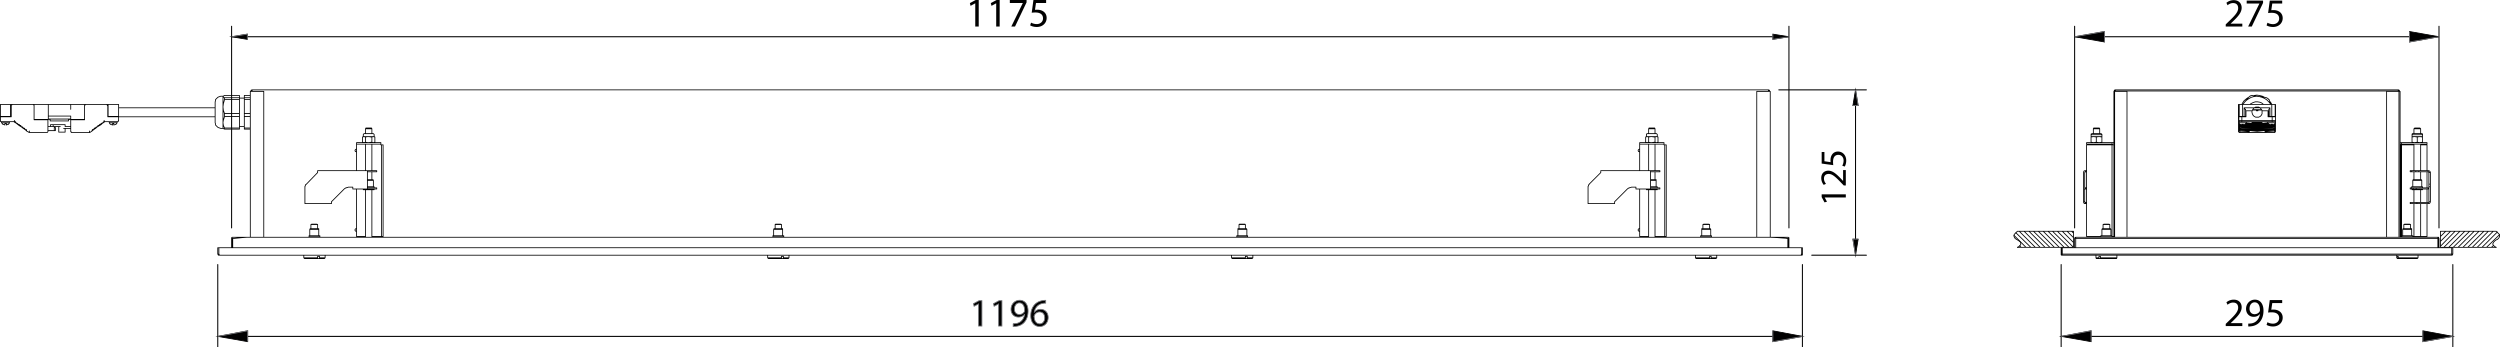 <svg xmlns="http://www.w3.org/2000/svg" xml:space="preserve" viewBox="0 0 728.876 101.284"><path fill="#010101" d="M285.309 88.603h-.022l-1.287.694-.194-.763 1.616-.865h.854v7.397h-.967z"/><path fill="none" stroke="#77787C" stroke-width=".24" stroke-miterlimit="10" d="M285.309 88.603h-.022l-1.287.694-.194-.763 1.616-.865h.854v7.397h-.967z"/><path fill="#010101" d="M291.146 88.603h-.022l-1.287.694-.193-.763 1.615-.865h.853v7.397h-.966z"/><path fill="none" stroke="#77787C" stroke-width=".24" stroke-miterlimit="10" d="M291.146 88.603h-.022l-1.287.694-.193-.763 1.615-.865h.853v7.397h-.966z"/><path fill="#010101" d="M295.752 90.117c0 .92.559 1.57 1.423 1.57.672 0 1.195-.329 1.457-.773a.725.725 0 0 0 .091-.375c0-1.264-.468-2.23-1.525-2.23-.842-.001-1.446.749-1.446 1.808m-.363 4.244c.218.023.466 0 .808-.033.581-.079 1.128-.308 1.548-.718.489-.443.842-1.091.979-1.959h-.036c-.408.502-1 .789-1.751.789-1.319 0-2.173-1.003-2.173-2.268 0-1.399 1.011-2.628 2.525-2.628s2.447 1.218 2.447 3.13c0 1.616-.547 2.753-1.275 3.458-.569.56-1.354.9-2.15.991a4.632 4.632 0 0 1-.923.058v-.82z"/><path fill="none" stroke="#77787C" stroke-width=".24" stroke-miterlimit="10" d="M295.752 90.117c0 .92.559 1.57 1.423 1.57.672 0 1.195-.329 1.457-.773a.725.725 0 0 0 .091-.375c0-1.264-.468-2.23-1.525-2.23-.842-.001-1.446.749-1.446 1.808zm-.363 4.244c.218.023.466 0 .808-.033.581-.079 1.128-.308 1.548-.718.489-.443.842-1.091.979-1.959h-.036c-.408.502-1 .789-1.751.789-1.319 0-2.173-1.003-2.173-2.268 0-1.399 1.011-2.628 2.525-2.628s2.447 1.218 2.447 3.13c0 1.616-.547 2.753-1.275 3.458-.569.56-1.354.9-2.15.991a4.632 4.632 0 0 1-.923.058v-.82z"/><path fill="#010101" d="M304.583 92.642c0-1.058-.603-1.694-1.525-1.694-.604 0-1.173.362-1.445.91a.925.925 0 0 0-.103.433c.011 1.219.581 2.126 1.638 2.126.854 0 1.435-.716 1.435-1.775m.284-4.267a3.602 3.602 0 0 0-.752.059c-1.58.25-2.401 1.388-2.571 2.616h.023c.354-.477.979-.864 1.799-.864 1.308 0 2.229.955 2.229 2.391 0 1.364-.921 2.615-2.468 2.615-1.572 0-2.608-1.228-2.608-3.15 0-1.457.513-2.605 1.253-3.334.615-.604 1.435-.979 2.368-1.095a4.96 4.96 0 0 1 .728-.055v.817z"/><path fill="none" stroke="#77787C" stroke-width=".24" stroke-miterlimit="10" d="M304.583 92.642c0-1.058-.603-1.694-1.525-1.694-.604 0-1.173.362-1.445.91a.925.925 0 0 0-.103.433c.011 1.219.581 2.126 1.638 2.126.854 0 1.435-.716 1.435-1.775zm.284-4.267a3.602 3.602 0 0 0-.752.059c-1.58.25-2.401 1.388-2.571 2.616h.023c.354-.477.979-.864 1.799-.864 1.308 0 2.229.955 2.229 2.391 0 1.364-.921 2.615-2.468 2.615-1.572 0-2.608-1.228-2.608-3.15 0-1.457.513-2.605 1.253-3.334.615-.604 1.435-.979 2.368-1.095a4.96 4.96 0 0 1 .728-.055v.817z"/><path fill="#010101" d="M531.996 57.568v.02l.661 1.225-.727.184-.822-1.538v-.812h7.04v.921zM538.148 54.082h-.587l-.723-.747c-1.713-1.798-2.623-2.621-3.685-2.621-.714 0-1.374.335-1.374 1.385 0 .64.324 1.17.595 1.496l-.671.303a3.116 3.116 0 0 1-.716-1.982c0-1.517 1.04-2.156 2.048-2.156 1.3 0 2.351.942 3.78 2.428l.519.552h.023v-3.152h.79v4.494zM531.911 44.324v2.688l1.807.268a4.242 4.242 0 0 1-.032-.573c0-.551.108-1.082.378-1.517.305-.553.923-1.008 1.8-1.008 1.374 0 2.403 1.095 2.403 2.623 0 .768-.216 1.406-.432 1.754l-.727-.238c.174-.293.39-.868.39-1.517 0-.888-.585-1.669-1.527-1.657-.91 0-1.548.618-1.548 2.014 0 .411.03.725.065.986l-3.38-.455v-3.369h.803zM284.337.977h-.024l-1.346.726-.202-.799 1.691-.903h.892v7.737h-1.011zM290.441.977h-.024l-1.346.726-.202-.799 1.691-.903h.893v7.737h-1.012zM299.296 0v.69l-3.368 7.046h-1.084l3.357-6.843V.87h-3.785V0zM304.996.88h-2.952l-.297 1.988c.179-.023.345-.035.632-.035.606 0 1.189.118 1.667.417.606.332 1.105 1.011 1.105 1.976 0 1.511-1.203 2.642-2.88 2.642-.845 0-1.548-.237-1.928-.475l.262-.799c.321.192.952.429 1.667.429.976 0 1.833-.641 1.82-1.68 0-.999-.678-1.702-2.213-1.702a8.24 8.24 0 0 0-1.082.072L301.294 0h3.702v.88zM648.914 95.06v-.631l.805-.779c1.932-1.837 2.816-2.816 2.816-3.958 0-.769-.362-1.479-1.49-1.479-.687 0-1.259.348-1.607.64l-.326-.722a3.353 3.353 0 0 1 2.132-.768c1.629 0 2.315 1.116 2.315 2.2 0 1.398-1.013 2.525-2.605 4.063l-.595.561v.023h3.387v.85h-4.832zM655.851 89.995c0 .942.569 1.607 1.455 1.607.685 0 1.222-.339 1.489-.792a.712.712 0 0 0 .093-.384c0-1.292-.477-2.282-1.559-2.282-.862 0-1.478.769-1.478 1.851m-.373 4.342c.221.023.477 0 .826-.035.593-.081 1.154-.313 1.582-.733.502-.455.862-1.116 1.002-2.003h-.034c-.421.513-1.025.805-1.794.805-1.349 0-2.222-1.025-2.222-2.317 0-1.432 1.036-2.689 2.584-2.689s2.501 1.245 2.501 3.2c0 1.654-.559 2.819-1.302 3.541-.583.571-1.386.919-2.201 1.012-.374.06-.698.07-.942.06v-.841zM665.373 88.353h-2.889l-.29 1.946c.174-.025.337-.036.618-.036.593 0 1.163.117 1.629.406.593.327 1.082.991 1.082 1.934 0 1.479-1.175 2.584-2.818 2.584-.824 0-1.511-.232-1.885-.464l.256-.781c.315.187.932.419 1.629.419.955 0 1.795-.629 1.782-1.641 0-.979-.664-1.665-2.166-1.665-.44 0-.779.034-1.057.068l.487-3.632h3.621v.862zM648.914 7.74v-.629l.805-.779c1.932-1.84 2.816-2.816 2.816-3.958 0-.769-.362-1.479-1.49-1.479-.687 0-1.259.348-1.607.64l-.326-.721a3.354 3.354 0 0 1 2.132-.769c1.629 0 2.315 1.118 2.315 2.2 0 1.397-1.013 2.526-2.605 4.063l-.595.56v.022h3.387v.85h-4.832zM659.796.174V.85l-3.295 6.892h-1.058l3.282-6.695v-.023h-3.702v-.85zM665.373 1.035h-2.889l-.29 1.944a4.36 4.36 0 0 1 .618-.034c.593 0 1.163.116 1.629.406.593.326 1.082.991 1.082 1.934 0 1.479-1.175 2.584-2.818 2.584-.824 0-1.511-.232-1.885-.464l.256-.783c.315.188.932.421 1.629.421.955 0 1.795-.629 1.782-1.64 0-.979-.664-1.666-2.166-1.666-.44 0-.779.034-1.057.069l.487-3.632h3.621v.861z"/><path fill="none" stroke="#010101" stroke-width=".24" stroke-miterlimit="10" d="m540.979 74.408-.763-4.69h1.527l-.764 4.69zm0-48.208.765 4.582h-1.527l.762-4.582zm170.107-15.488-8.615 1.528V9.185l8.615 1.527zm-106.23 0 8.726-1.527v3.055l-8.726-1.528zM715.121 98.08l-8.722 1.527v-3.164l8.722 1.637zm-114.191 0 8.725-1.637v3.164l-8.725-1.527zm-537.443 0 8.726-1.637v3.164l-8.726-1.527zm462.007 0-8.616 1.527v-3.164l8.616 1.637zM67.522 10.712l4.581-.763v1.528l-4.581-.765zm454.044 0-4.688.765V9.949l4.688.763zm206.208 61.405-.437-.219-.218-.216-.217-.22-.111-.217v-.22l.111-.218.108-.217.218-.218.219-.22.326-.217.328-.109.218-.219.219-.218.107-.219.11-.22v-.435l-.11-.218-.216-.22-.328-.326-.328-.326M588.17 72.117l.435-.219.218-.216.219-.22.109-.217v-.438l-.109-.217-.219-.218-.326-.22-.326-.217-.22-.109-.326-.219-.217-.218-.111-.219-.108-.22v-.435l.108-.218.218-.22.328-.326.328-.326"/><path fill="none" stroke="#010101" stroke-width=".24" stroke-linecap="round" stroke-linejoin="round" stroke-miterlimit="10" d="M727.776 72.117h-16.252m0-4.69h16.252m-16.252 4.69v-4.689M604.53 72.117v-4.689m0-.001h-16.361m-.001 4.69h16.361m107.103-4.69-.108.219m1.525-.219-1.525 1.525m2.944-1.525-2.944 2.944m4.255-2.944-4.255 4.361m5.672-4.361-4.691 4.689m6.106-4.689-4.688 4.689m6.108-4.689-4.798 4.689m6.107-4.689-4.689 4.689m6.106-4.689-4.689 4.689m6.107-4.689-4.688 4.689m5.996-4.689-4.688 4.689m6.108-4.689-4.69 4.689m5.889-4.47-4.473 4.471m5.127-3.71-3.818 3.71m2.073-.545-.652.545M589.261 72.119l-.437-.438m1.854.438-3.49-3.49m4.907 3.49-4.361-4.255m5.67 4.255-4.688-4.691m6.107 4.691-4.689-4.691m6.107 4.691-4.69-4.691m6.107 4.691-4.799-4.691m6.107 4.691-4.69-4.691m6.111 4.691-4.692-4.691m6.109 4.691-4.69-4.691m6.107 4.691-4.801-4.691m6.11 4.691-4.69-4.691m4.69 3.27-3.271-3.271m3.271 1.854-1.854-1.854m1.854.545-.546-.545"/><path fill="none" stroke="#010101" stroke-width=".3" stroke-linecap="round" stroke-linejoin="round" stroke-miterlimit="10" d="M528.219 74.408h15.924m-25.521-48.206h25.521m-3.162 48.206V26.202m170.107 40.245V7.658M604.856 66.447V7.658m106.232 3.054H604.856m110.267 66.421v24m-114.193-24v24m114.193-3.053H600.93M63.488 77.133v24m462.006-24v24M63.488 98.08h462.006M67.522 66.447V7.658m454.044 58.789V7.658M67.522 10.712h454.043"/><path fill="#010101" d="m63.487 98.08 8.726-1.637v3.162m453.281-1.525-8.616 1.525v-3.162M67.523 10.712l4.58-.763v1.528m449.463-.765-4.688.765V9.949"/><path fill="none" stroke="#77787C" stroke-width=".24" stroke-miterlimit="10" d="m63.487 98.08 8.726-1.637v3.162m453.281-1.525-8.616 1.525v-3.162M67.523 10.712l4.58-.763v1.528m449.463-.765-4.688.765V9.949"/><path fill="#010101" d="m715.123 98.08-8.726 1.527v-3.164M600.93 98.08l8.727-1.637v3.164"/><path fill="none" stroke="#77787C" stroke-width=".24" stroke-miterlimit="10" d="m715.123 98.08-8.726 1.527v-3.164M600.93 98.08l8.727-1.637v3.164"/><path fill="#010101" d="m711.086 10.712-8.615 1.528V9.186m-97.613 1.526 8.724-1.526v3.054"/><path fill="none" stroke="#77787C" stroke-width=".24" stroke-miterlimit="10" d="m711.086 10.712-8.615 1.528V9.186m-97.613 1.526 8.724-1.526v3.054"/><path fill="#010101" d="m540.216 69.717.765 4.69.763-4.69h-1.528zm0-38.936h1.527l-.763-4.582-.764 4.582z"/><path fill="none" stroke="#77787C" stroke-width=".24" stroke-miterlimit="10" d="m540.981 74.408-.763-4.69h1.527m-.764-43.518.765 4.58h-1.527"/><path fill="none" stroke="#010101" stroke-width=".24" stroke-linecap="round" stroke-linejoin="round" stroke-miterlimit="10" d="M652.626 35.469v.33m2.293 0v-.33m-2.293 0v.33m10.8 0v-.33m-2.293 0v.33m-8.507 0h.111v.107l.108.11m1.964.001h0v-.11h.11V35.8m6.214-.001h.111v.107l.108.11m1.964.001h0v-.11h.11V35.8m-6.872-3.383.108-.219.22-.437.326-.327.437-.219h.873l.437.219.328.437.217.326v.219m3.38 1.636v-.107m-1.09 0v.107m-7.416 0v-.107m-1.091 0v.107m50.279 4.909h-.218v.109h-.107v.217m3.051.001v-.218h-.106v-.109h-.219m-2.727.327v.546m3.052-.001v-.546m-96.633.001v.546m3.162-.001v-.546m-2.832-.326h0-.112l-.107.109h-.11v.217m3.161.001v-.108l-.106-.109-.111-.109h-.108m-.219 30.21h0l-.108-.109v-.11m-1.854 0h0l-.111.11v.109m1.965-26.939v-.218m0-3.054v-1.419m-1.854 0v1.419m0 3.054v.218m1.854-4.691-.11-.219m-1.638 0-.106.219m95.432 31.63h0v-.219m-1.961 0h0v.219m1.961-31.63-.218-.219m-1.527 0-.216.219m1.961 31.411v-9.598m0-.326v-3.708m0-2.946v-2.29m0-.326v-7.744m0-3.054v-1.419m-1.961 0v1.419m0 3.054v7.744m0 .326v2.29m0 2.946v3.708m0 .326v9.598m-92.708 5.455v.763m6.107-.001v-.763m-.109.983.109-.22m-6.107 0 .108.22m3.928-8.726v-1.199m-1.963-.001v1.199m1.963-1.199-.22-.109m-1.527 0-.216.109m85.616 8.944v.763m6.216-.001v-.763m-.219.983.219-.22m-2.182-8.506v-1.199m-1.961-.001v1.199m1.961-1.199-.218-.109m-1.527 0-.216.109m-2.073 9.706.218.22m-86.49-6.653v.326m3.271 0v-.326m-3.052.326v.109m2.836 0v-.109m-.11-2.18-.109-.22m-2.398.001-.112.22m0-.001v1.854m2.619 0v-1.854m87.689-12.434v.326m3.163 0v-.326m-3.052.653v.219m3.052 0v-.219m-2.836-2.509v1.855m2.619.001v-1.855m0-.001-.109-.218m-2.4 0-.11.218m-3.16 16.144v.326m3.16 0v-.326m-2.946.326v.109m2.73 0v-.109m-.111-2.18v-.22m-2.507.001-.111.22m-.001-.001v1.854m2.619 0v-1.854m-45.48-36.428h.654m-4.362 0 .437-.656.546-.545.652-.437.765-.435.763-.218.764-.108.873.108.763.218.764.326.654.437.545.545.546.654v.111m-7.635-.656-.437.656m1.855-2.291.106-.108h.112l.107-.111h.11l.108-.109h.217m2.184.328-.765-.108-.763-.111-.654-.109m-.762.328-.654.763-.656.763-.107.109m6.432-1.309.109.111h.11l.106.107.111.108h.108v.111l.108.108h.11m.549 1.42-.11-.22-.328-.763-.107-.437m-.766-.545-.545-.108-1.309-.218h-.218m-5.126 2.291.22-.437.435-.656.656-.546.435-.326m1.853-.654.763-.108.765.108.872.22.654.326m1.528 1.2.328.437.218.437m-9.382 8.178h0-.107v-.109h-.108v-.109h-.111v-.217m-.002 0v-3.273m.112 0h0-.111m-.001 0v-.109m9.818.326v.326m0-.326h.982m-.326.326h.215v-.107h.11v-.219m-.981.326h.437m-9.815 0h-.219v-.107h-.108v-.219m-.001 0h.87m.001.326h0v-.326m-.326.326h.326m0-.326h8.835m-8.835.326h8.835m0-1.417v1.091m-8.835 0v-1.091m1.2-1.743v1.744m1.745-1.309v-.435m2.945.435v.437l-.217.435-.328.33-.437.217h-.873l-.437-.217-.326-.33-.22-.435-.108-.437m2.946-.435v.435m1.746 1.308v-1.744m1.199 1.744h-1.199m0-1.743h-1.746m-4.69 1.743h-1.2m2.945-1.743h-1.745m-2.071 2.834v-1.091m.871 0h-.87m10.687 0v1.091m0-1.091h0-.982m-.109-.107v-3.49m0 3.49h-.546m.001-2.51v2.51m-7.527-2.51h7.526m-7.526 2.51v-2.51m-.434 2.51h.435m-.435 0v-3.49m8.506 0h-8.507m.872 3.49v-1.964m0 1.964h0-.435m-.002-2.51h0l.11.111.107.216.11.11h.108v.109m8.618 1.964v-3.49m-.981 3.49h.98m.001-3.49h0-.98m-.546.98h0v.111l-.218.216-.11.11v.109m-4.69 0h2.618m2.071 1.964h.327m-.327-1.964v1.964m-8.615 0v-3.49m0 3.49h.982m.001-3.49h-.982m-.221 5.344h2.293m-2.293-.33h.656m9.053.33h1.09m-2.292 0h1.202m.545-.33h.546m-9.382.765v.217m-.435-.217h.435m-.435.218v-.217m-.763-.218.22.218.326.108.217.109m1.2-.435h0-.109m-.656.435.219-.109.328-.108.108-.218m8.617 0h0-.109m-.653.435.216-.109.33-.108.106-.218m-.652.217v.217m-.436-.217h.436m-.436.218v-.217m-.765-.218.219.218.327.108.219.109m-3.819-4.363h1.091m-1.527 0h.437m-1.637 0h1.2m.436 0v.219m0 .001h-.437m.001 0v-.219m5.563-1.2v3.163m-10.688-.001V30.89m0 0v-.434m.108-.001h-.108m10.688 0h0v.434m0-.434h-.11m-10.25 8.179v-.435m-.328 0v.326h.108l.107.109h.112m-.219-3.054v-.111h-.108m0 .437v.11m.328.327h0l-.112-.108h-.215m-.001-.001v.108m0 .11v-.109m0 .109h.108v.11h.107l.112.109m.001 0h0-.219l-.108-.109m-.001.109v-.109m0 .218h0v-.109m0 .109.108.108.107.109h.112m.001 0h0-.327m-.001 0v.11m0 0 .108.109v.107h.107l.112.111m.001 0h0-.112l-.107-.111h-.108m-.001 0v.111m0 .108v-.108m0 .108h.108v.111l.107.108h.112m.001.001h0-.327m-.001.107h0v-.107m0 .107.108.111v.108h.219v.111m-.327 0V35.8m0-.331v-.326m5.344.982-3.162-.326m6.213 0-3.052.326m1.418-.219v-.326m0 0-1.417.108m0 0-1.527-.108m-.001 0v.326m0 0 1.527.11m.001.001 1.417-.11m3.601 1.855h.106v-.108l.109-.111m.111-.109h0v.108h-.11m.11-.108v-.111m-.11 0h.11m-.11 0h0-.109v.111h-.107m0 0h0l.106-.111.109-.107v-.109m.111 0h0-.11m.11 0v-.11m-.11 0h.11m-.11 0h0-.216m0 0h.106v-.109h.109v-.108m.111-.109v.109h-.11m0-.218h.11v.109m-.11-.109v.109h-.216m0 0h0l.106-.109.109-.11m.111-.109h0l-.11.109m.11-.109v-.108m-.11-.001h.11m-.11 0h0-.109l-.106.108m-.001.001v-.108h.106l.109-.109v-.109m.111 0h0-.11m.11 0v-.11m-.11-.438h.11m-.11 0h0v.111m-.216 3.054h.106v-.109h.109l.11-.109v-.217m-.325 0v.435m0-.435v-.111h.106l.109-.108v-.111m.111-.107v.107h-.11m0-.107h.11m-.11 0h0-.216m.326-2.619v.326m0 .33v2.399m-6.872-2.618 1.527.219m.001 0 1.417-.219m-1.417.545h0v.109m0-.435-1.527-.111m2.944 0-1.417.111m0 .653v-.217m0 .217 3.38-.326m-6.762-.001 3.382.326m0-.652v.217m0 .436-3.382-.326m6.761-.001-3.38.326m.001.111v.218m-4.473-.437h.436m.11.109 3.927.328m0 0 3.926-.328m.11-.109h.437m-4.473.437-3.927-.328m-.111-.109h-.436m8.946 0h-.437m-.11.109-3.926.328m.001.217v-.109m0 .109-5.344-.545m10.578 0-5.234.545m0 0v.219m0 0 5.019-.545m-10.035 0 5.016.545m0 0-5.016-.545m10.034 0-5.019.545m.001 0 5.345-.545m-10.689 0 5.344.545m0 .107h0v-.107m0 .107-5.344-.543m10.578 0-5.234.543m0 0v.219m-5.016-.545 5.016.545m0 0 5.019-.545m-5.019.545-5.016-.545m10.034 0-5.019.545m.001.111 5.345-.546m-10.689 0 5.344.546m0 0-5.344-.546m10.578 0-5.234.546m0 0v.215m0 .001 5.019-.435m-10.035 0 5.016.435m0 0-5.016-.435m10.034 0-5.019.435m.001.11 5.345-.545m-10.689 0 5.344.545m0 .109h0v-.108m0 .108-5.344-.545m10.578-.001-5.234.545m0 .001v.22m-5.016-.546 5.016.546m0 0 5.019-.546m-.001 0-2.729.326m0 0v.328m0 0 2.729-.217m0 .435h-10.034m0-.435 2.726.217m0 0v-.328m0 0-2.726-.326m-.328 0 3.054.326m4.579 0 3.056-.326m-7.635.437-3.054-.33m10.578 0-2.945.33m-7.633-3.382h-.111m-.001-4.362v4.362m.112-4.362h-.111m52.898 9.378h0l-.765.108m0 .001-.763-.108m1.528-.001h-1.528m.763 1.637-.763.109m.001 0h-.109l-.652-.109m-.001 0v-1.528m.762-.109h-.109l-.652.108m1.523 1.529v-1.528m.765 1.637h0l-.765-.109m1.528 0-.763.109m.763-1.637-.763-.108m.763 1.636v-1.528m-2.726-.981h2.401m.325.872h0-.761m-2.291 0h.76m-.76 1.746h0v-.109m0-1.637h0v.108m3.052-.108h0v.108m0 1.638h0v-.109m-95.106 0-.765.109m0 0h0l-.763-.109m.001 0v-1.528m.762-.109h0l-.763.108m1.528.001-.765-.108m.765 1.636v-1.528m1.635 1.528-.763.109m0 0h-.108l-.764-.109m.872-1.637h-.108l-.764.108m1.635.001-.763-.108m.763 1.636v-1.528m-.763-.109H610.416m2.401 0h-.761m-1.639 0h-.761m.329-.872h2.505m-2.835 2.509h0v.109m0-1.637h0v-.108m3.162 1.636h0v.109m0-1.637h0v-.108m-1.635-2.292h-.871m1.854 0h0H611.182m0-.219h.872m-1.637 0h.764m94.562.219H703.783m.215-.219H705.525M612.384 75.17h4.796m-4.796-.436v.437m0-.437h-.437m-.001.436v-.437m-.872.437h.872m5.126.22h-4.581m0 0-.106-.22m-.331.22h.437m-.545-.22.108.22m0 0h-.872m3.708-9.926h-1.743m1.963 0h-.22m-.218-.109h.218m-1.527 0H614.672m84.527 9.815h5.78m-5.78-.436v.437m0-.437h-.325m-.001.436v-.437m-.11.437h.109m5.888.22h0H699.309m0 0-.11-.22m3.054-9.706h-1.417m1.961 0h0-.544m-.108-.109h.435m-1.528 0h1.092m-3.055 10.035h-.108m-.108-.22.217.22m-.001 0h.22m8.833-21.706h.437m0 .765h-.437m0 0v-.763m.437-.002v.762m-.437 4.365h.437m-.655.544h.327l.108-.107.109-.108v-.11l.108-.108v-.109m-.652.216v.326m0-.326h.108l.109-.108v-.109m.001-.001v-4.362m.437 4.362v-4.362m-.655 4.906h-3.271m0-.326v.326m3.271-.326h-3.271m-1.962.326v-.326m0 0H704.652m.001.326H702.692m5.45-9.05h.437m-.437 3.379v-3.379m.437 3.379v-3.379m0 0v-.109l-.108-.11v-.109l-.109-.109h-.108l-.11-.108h-.217m.215.545h0v-.109h-.109v-.11h-.108m-.001-.001v-.326m-2.725 0v.326m0-.326h2.726m-2.726.326h2.726m-3.599 0v-.326m0 0h.87m.003.326h-.87m-1.204-.326v.326m0-.326h1.2m.001.326h-1.2m-.435 0v-.326m0 0h.433m.001.326h-.433m5.232 5.017h.217m-.217-.327v.327m0-.327h.108l.109-.108v-.108m-3.707.216v.327m0 0h-.87m-.002 0v-.327m0 0h.87m3.492.327h-3.49m3.49-.327h-3.49m-1.309 0v.327m.437 0h-.437m0-.327h.437m-.871.327v-.327m.434.327h-.433m-.001-.327h.433m-95.104-5.016v.326m0 0h.326m0-.326h-.326m0 5.016v.327m.326-.327h-.326m.326.327h-.326m-.546-4.797v4.253m.546-4.473h0l-.108.11-.111.109m-.001 4.254v-4.253m0 4.253v.108h.111v.108h.108m-.545-.216v.216l.109.111v.108l.108.107h.327m.002-5.341h-.22l-.108.108h-.108v.109l-.109.109v.219m.325 4.798h-.326m0 0v-.542m.326 4.251h-.326m0-3.709v3.709m.326-3.709v3.709m.22.218v.326m.326-.326h-.326m.326.326h-.326m-.546-.544v.217l.109.11v.108l.108.107h.327m-.218-.542v.109h.111v.108h.108m4.472 10.035H615.763m-3.272-.326H615.763m-2.946-1.854H615.438m-2.509-.219H615.326m87.799-12.215H706.287m-3.051.872H706.29m-2.838-2.728H706.072m-2.51-.218H705.96m-5.668 16.688h3.162m-3.162-.326h3.162m-2.948-1.854H703.126m-2.508-.219H703.128m-3.382 2.289h.218m-.001 0v-26.72m.217-.654h-.216l-.11.108-.107.109m.433.219v-.437m0 .437h0-.108v.111h-.108v.107m7.634-.218v-.437m0 .001h-7.418m7.418.436h-7.418m0 .218h0-.216m.216 26.72v-26.72m-.217 26.72h.216m7.419-26.72v7.526m0 .326v4.689m0 .328v3.927m0 .326v9.598m0 0h-1.855m-1.961 0h-.33m-3.16 0h-.111m-.001-26.72h3.602m1.961 0h1.855m-99.252 26.72h4.145m-4.145-26.72v26.72m7.416-26.72h-7.416m7.416 0v26.72m.545 0h-.544m-.001-26.72h.544m-.544-.218v-.437m.545.218-.106-.109-.109-.108h-.329m.218.654v-.107l-.108-.111h-.11m-7.417 0v-.437m7.416.001h-7.416m7.416.436h-7.416m11.779 27.157V26.636m-3.598 42.536V26.636m0 0h3.599m-3.819 42.536V26.636m0 0h.219m83.22 42.536V26.636m-.329 42.536V26.636m0 0h.327m-3.925 42.536V26.636m0 0h3.599m-98.16 45.59v1.855m113.536.001v-1.855m0 1.855H601.258m113.536-1.856H601.258m0 2.182h0v-.326m113.536 0v.217l-.106.108m0 .001h-113.43m-.11-.326v.326m-.216-.326v.217l.107.108h.108m.001-.325h-.216m0-1.856h.216m0 1.856v-1.855m-.216 1.855v-1.855m113.862-.001v1.855m.329-1.855h-.328m.328 0v1.855m-.329.001h.328m-.328 0v.326m0 0h.11l.109-.108v-.11l.108-.108m-113.863 0h-.11m.11.326h-.11m113.54 0h.106M605.184 69.5v2.727m0-2.727H710.76m0 2.726V69.5m0-.328h0v.328m-105.576-.328H710.76m-105.576.328v-.326m-.328 3.052V69.5m.328 0h-.328m.328 2.726V69.5m0-.328h0l-.218.11-.11.108v.11m106.23 0h0l-.108-.217v-.11h-.218m.11.327h.217m-.217 0h-.109m.109 0v2.727m.216-2.727v2.727m-94.779-3.055h-11.123m105.576 0h-11.015m-82.999-42.755v-.215m0 .326v-.326m0 .326v-.111m0 .111v.108m0-.108h82.453m0 0v.108m0-.434h0v.326m-82.453-.326h82.453m0 .215v-.215m0 .215h0v.111m-82.453-.326h-.11l-.108.108h-.108v.218m.326-.111h0v.111m-.328 0h.327m82.782 0h-.218m0 0v-.111h-.11m.328.111v-.218h-.109l-.108-.108h-.11m-82.454.326v.108m-.328-.108v.108m83.109-.108v.108m-.218-.108v.108m-43.299 3.819.218-.22.654-.326.654-.219h.654l.654.109.545.219.546.437m-7.309 7.744h.111m10.579-7.309h.11m-10.688 0h.108m0 4.579h-.108m10.688 0h-.11m-5.234.656 3.163-.326m-6.326 0 3.162.326m.001.109-3.162-.328m6.325 0-3.163.328m0 .328 3.38-.437m1.854-.108h.11m-8.726.108 3.382.437m0 0-3.49-.328m-1.746-.217h-.108m8.834.217-3.49.328m-5.236-.328h-.108m10.688 0h-.11m-5.234.654 4.473-.437m.215.001.656-.109m-10.688 0 .654.109m.217 0 4.473.437m-5.236-.218h-.108m10.688 0h-.11m-10.47.326h-.108m10.688 0h-.11m-10.47.326h-.108m10.688 0h-.11m-10.47.439h-.108m10.688 0h-.11m39.92 1.526h3.052m-96.633 0H612.817m91.943 29.665h.982m-1.96 0h.978m-4.797-26.72h-.218m-3.926 26.939h-75.693M62.724 31.435H34.585m0 2.617h28.139m1.634-5.996-.326.108-.326.107-.219.111-.218.219-.218.215-.217.219v.327l-.11.328m0 6.109.11.326v.326l.217.219.218.217.218.219.219.109.326.107.326.111m.656-9.377h-.655m-.001 9.378h.655m4.8-.546h1.418m-.001-8.287h-1.418m-35.665 7.198v-.33m-2.29 0v.33m0 0h0l.109.107v.11l.109.109.11.109m1.636 0h0l.109-.109.109-.109v-.11l.108-.107m-.543-1.747v-.107m-1.201 0v.107m-18.324.656h6.545m2.071.109v.109m-19.958.873v-.33m-2.291 0v.33m0 0h.11v.107l.109.11v.109h.108v.109h.11m1.527 0h.11v-.109l.108-.109v-.11h.109v-.107m-.547-1.747v-.107m-1.088 0v.107m10.797.874v-.109m468.44 4.144h0-.109l-.108.109h-.108v.217m3.161.001v-.108l-.108-.109-.109-.109h-.11m-2.835.326v.546m3.162-.001v-.546m.218.655-.218-.108m-3.38 1.636.218.109m0-1.746-.218.108m3.38 1.638.218-.109m-377.478-2.182v.546m3.162-.001v-.546m-2.835-.326h0-.11l-.109.109-.108.109v.108m3.162.001v-.108l-.109-.109-.11-.109h-.107m-3.055 2.508.219.109m3.162 0 .219-.109m0-1.528-.219-.108m-3.162-.001-.219.108m2.835 29.231h0v-.109h-.109v-.11m-1.854 0h0v.11h-.11v.109m1.964-.219V55.321m0-2.946v-2.29m0-.326v-7.744m0-3.054v-1.419m-1.854 0v1.419m0 3.054v7.744m0 5.562v13.632m1.854-31.411-.11-.219m-1.635 0-.109.219m376.061 31.63h0l-.108-.109v-.11m-1.854 0h0l-.111.11v.109m1.965-.219V55.321m0-2.946v-2.29m0-.326v-7.744m0-3.054v-1.419m-1.854 0v1.419m0 3.054v7.744m0 5.562v13.632m1.854-31.411-.108-.219m-1.637 0-.108.219M88.573 74.408v.763m6.217-.001v-.763m-6.217.763.217.22m5.781 0 .219-.22m-2.183-9.706-.217-.109m-1.527 0-.218.109m1.962 1.2v-1.199m-1.962-.001v1.199M494.3 74.408v.763m6.217-.001v-.763m-6.217.763.218.22m5.781 0 .218-.22m-2.073-9.706-.218-.109m-1.526 0-.217.109m1.961 1.2v-1.199m-1.961-.001v1.199m-272.669 7.745v.763m6.218-.001v-.763m-6.218.763.218.22m5.782 0 .218-.22m-2.181-9.706-.218-.109m-1.529 0-.108.109m1.855 1.2v-1.199m-1.854-.001v1.199m133.061 7.745v.763m6.217-.001v-.763m-6.217.763.217.22m5.781 0 .219-.22m-2.183-8.506v-1.199m-1.854-.001v1.199m1.854-1.199-.11-.109m-1.634 0-.109.109m134.588 3.273v.326m3.162 0v-.326m-2.945.326v.109m2.728 0v-.109m0-2.18-.109-.22m-2.51.001v.22m0-.001v1.854m2.619 0v-1.854m-15.597-12.108v-.326m-3.162.653v.219m3.162 0v-.219m-.328-2.509v-.218m0 2.074v-1.855M225.341 68.737v.326m3.163 0v-.326m-2.945.326v.109m2.727 0v-.109m-.108-2.18v-.22m-2.51.001-.109.22m0-.001v1.854m2.619 0v-1.854m132.405 1.854v.326m3.164 0v-.326m-2.945.326v.109m2.727 0v-.109m0-2.18-.108-.22m-2.509.001v.22m0-.001v1.854m2.617 0v-1.854M109.077 54.775v-.326m-3.162.653v.219m3.162 0v-.219m-.22-2.509-.107-.218m.107 2.074v-1.855M90.1 68.737v.326m3.162 0v-.326m-2.945.326v.109m2.726 0v-.109m-.107-2.18v-.22m-2.509.001-.109.22m-.001-.001v1.854m2.619 0v-1.854M65.014 31.109l.109-.874.218-.763.109-.437m0 .001h4.362M65.45 33.07h4.362m-4.362 0-.327-.872-.109-.982v-.107m4.799 1.961v-4.034m-4.799 2.073v4.578m.436-2.617v.875m-.436 1.743.109-.654.218-.654.109-.435m-2.726-4.255h0v6.109m2.29-7.743h0v.108m0 0v2.944m0 4.58v1.746m.436-3.489h4.362m.001 0v-.875m-4.363 4.253h4.362m-4.362 0-.327-.761-.109-.763v-.111m4.799 1.635v-3.378M65.45 28.49l-.219-.108-.217-.218m.436.326v.545m0-.545h4.362m.001.546h0v-.546m-4.363 8.833v.33m-.327-.219.108.108.219.111m-.436-9.489.109-.108.108-.111.219-.109m0 0h4.362m.001.654v-.654m-4.363 9.817h4.362m.001 0h0v-.33m1.417-8.287h1.744M71.23 33.07h1.744m-1.744 0v-4.034m0 4.909h1.744m-1.744 0v-.875m0 4.253h1.744m-1.744 0v-3.378m0-5.455h1.744m-1.744.546h0v-.546m0-.654h1.744m-1.744.654v-.654m0 9.817h1.744m-1.744 0h0v-.33m-39.373-1.524h2.289m-1.96-.33h1.852m-.871.983.326-.109.327-.108m-.653-.218v.435m0-.435h0-.328m0 .435v-.435m-.653.217.327.108.327.109m-11.234 2.183h-.546m-.436-.435v.217h.11v.109h.107v.109h.219m13.087-3.165h.219l.109-.107v-.108h.11v-.111m-.546.326h.108m-3.817-.326.11.111v.215h.109m0 0h1.637m-7.527-.652v.109m.546-4.471h-.218l-.109.108h-.11v.109l-.108.109v.108m6.215-.434h-5.67m6.215.435v-.108h-.107v-.109l-.109-.109-.11-.108h-.219m.545 3.596V30.89m2.184 3.162H31.42m-6.761.874h-3.053m12.979.217v-1.091m0 0h0-.981m-11.998 4.582h4.58m-.11-.435v.326h.11v.109m-5.562-3.708v3.273m.982-3.273h-.982m5.562 3.708.655-.435m3.598-2.619.109-.111m-.109.111h0l-.11-.111h-.108m.001 0-.109.111m-.11.108h0l.109-.108m-.109.108v.218h-.11m.001 0h0-.107m-.111 0h.11m-.11 0-.11.11m-.108.001h.108m-.108 0v.326m0 0h0l-.108-.108h-.11m-.109-.001h.109m-.109 0-.11.108m0 .11v-.109m0 .109h-.108v.219m0 0h0-.108l-.11-.109m-.11.109.109-.109m-.109.109h-.11m.001.109h0v-.109m0 .109v.108l-.108.109m0 0h0-.218m-.001 0-.11.11m-.107 0h.107m-.107 0v.327h-.11m0 0h0v-.111h-.109m-.109 0h.109m-.109 0-.108.111m-.11.108.11-.108m-.11.108h0v.219m0 .001h0-.219m-.108 0h.108m-.108 0h-.108m0 .107h0v-.107m0 .107-.11.111v.219m.981-.765.545-.437m-.981.765.436-.328m.546-.437.545-.326m0 0 .545-.328m-2.617 1.745h.11m0 0 .436-.326m2.071-1.419.436-.437m0 0 .546-.326m1.09-1.635h2.073m-2.073-3.49v3.49m2.074-3.49H31.53m3.055 3.49v-3.49m-.981 3.49h.981m0-3.49h0-.981m-2.074 1.526h-.11m-.545-1.526h.655m-6.762.217v-.217m.437 0h-.437m8.836 3.597v-.107m.981 0v.107m-3.165-1.743h.11m.656 1.636v.107m-5.345 4.147.11-.111m-6.327-.654h0-.764m-.001-.546h.764m-1.635 1.528v.109h-.11m-.108 0h-.218m-.983 0h-.216m-.219-.109v.109h.109m-1.744-2.182h.216m1.854 2.182h.982m-2.726-1.637h1.744m2.29.546h-1.308m.437-.546h.872m-2.726 0v1.528m-1.635-2.073v.545m3.489-.545h-3.272m3.272 1.091v.982m0-2.073v.545m-4.035-.545h.546m-.765 0h.218m-.218.545v-.545m-.655-4.471v-.11m10.58 3.055v-4.362m0 4.362h-4.035m0 0v-.982m-6.545 0h6.545m-6.545-1.963v1.963m6.545-3.38v1.417m4.035-1.417h-4.035m-6.545 3.38v.873m0-4.253h6.545m-.655 4.362h.219m0 0h.436m.436 0v.109m-6.435.109v-.218m0 .437h0v-.219m5.563-.218v-.109m-.219.327v-.218m-.11.437h.109v-.219m-.109.219h-5.235m-14.178.545h2.291m-2.071-.33H2.52m-.656.983.218-.109.328-.108m-.546-.218v.435m0-.435h-.435m0 .435v-.435m-.546.217.326.108.219.109m12.215 2.183h-.653m.653 0h.109l.11-.109.109-.109v-.217M.12 35.143v.219h.11v.107h.216m0 0h.219m2.618-4.579v3.163m.435-3.598h-.109l-.108.108h-.11l-.108.109v.217m6.216-.434h-5.78m6.217.435v-.217l-.11-.109h-.108v-.108h-.22m.438 4.47V30.89m3.054 4.036H9.936m-6.653-.874H1.102m-.982 0v1.091m.982-1.091H.12m4.144 1.091v.111h-.11v.215m-1.634 0h1.635m9.816 2.73v-3.273m0 0h0-.981m-4.473 3.708h4.473m-4.473 0h0v-.326l.11-.109m-1.309-.437h0-.109v-.219m-.11-.109h.11v.108m-.11-.108-.109-.111m0 0h-.217v.111m0 0h0v-.111l-.11-.107v-.109m0 0-.109-.11m-.11 0h.11m-.11 0h-.216m0 0h0v-.109l-.11-.108m0-.109v.109m0-.109h-.11m-.108-.109h.108v.109m-.108-.109v.109h-.218m0 0h0v-.219m-.11-.109h.11v.109m-.11-.109-.109-.108m-.108-.001h.108m-.108 0h0-.11v.108m0 .001v-.108h-.109v-.218m-.109 0h.109m-.109 0-.108-.11m0-.001H4.7m0 0h0v-.107h-.11v-.111m0-.108h0v.108m0-.108-.107-.111m-.109 0h.109m-.109 0h-.11v.111h-.11m0-.111v.111m3.6 2.619.763.435m-.763-.435v-.33m-.109-.107v.107h.11m-.11-.107h-.109m-.11 0h.109m-.109 0h0-.108M4.7 35.906l.545.437m2.4 1.745h.11m-.437-.326.326.326m-.871-.654.545.328M4.154 35.58l.546.326m.545.437.437.328m.546.326.545.437m-1.091-.763.545.326m-5.125-3.052h1.961m0 0v-3.49m0 0H1.102m-.982 3.49v-3.49m0 3.49h.981m.001-3.49H.12m9.816 0v.217m0-.217h-.437m-6.216 1.526h-.22m0-1.526h.655m-2.616 3.49v.107m-.982 0v-.107m2.4.107v-.107m.543-1.636h.22m4.362 5.779.11.111m6.216-1.311h1.854m0 1.2v-1.2m-1.854 1.2h1.854m0-1.2.327.328m0 .872v-.872m0 .872h-.327m-1.746-7.633H9.936m4.143 4.362v-4.362m0 4.362H9.936m0 0v-4.362m4.143 4.362h.545m-1.089.109v-.109m1.09 0v-.109m466.914 6.871h-.218l-.653-.109m-.001 0-.438.109m2.729-1.746h-.11l-.326.108m-.001.001h-.22l-.763-.108m1.42-.001h-1.419m.982 1.637h-.22l-.763.109m-.871-.109v-1.528m.872-.109h-.218l-.653.108m1.853 1.529v-1.528m-2.182-.981H482.849m-2.619 2.618h0l-.435-.109m0 0v-1.528m.435-.109h0l-.435.108m.872.001-.438-.108m1.31-.001h-1.308m3.162 1.637-.436.109m.001 0h-.11l-.326-.109m.871-1.528-.436-.108m.436 1.636v-1.528m-3.163-.109h-.216m3.161 0h-.217M107.55 41.579h-.327l-.655-.109m0 0-.436.109m.436-1.637-.436-.108m1.418-.001h-1.417m1.417 0h-.327l-.655.108m2.728 1.529-.438.109m-.001 0h-.107l-.329-.109m.001 0v-1.528m.435-.109h-.107l-.329.108m.875.001-.438-.108m.438 1.636v-1.528m-.874 1.528h-.218l-.654.109m-.982-.109v-1.528m1.854 0h-.218l-.654-.108m-1.418-.001h-.217m3.162 0h0-.219m-.001 0h-1.307m-1.418 1.746h0l-.436-.109m0 0v-1.528m.436-.109h0l-.436.108m.546-.98h2.508m-.328-1.419h0H106.568m.109-.219H108.312m374.209.219h0H480.667m.109-.219H482.412M92.607 75.17v-.437m-4.034.437H92.606m.546 0H94.789m-1.637-.436v.437m0-.437h-.545m-.109.656H88.79m3.817-.22-.109.22m2.073 0h0H93.044m-.001 0 .109-.22m-.654.22h.545m-2.071-10.035h1.417m-1.526 0h.109m-.219.109h-.108m1.962 0H90.754m407.69 9.706v-.437m-4.144.437h4.143m.439 0H500.517m-1.635-.436v.437m0-.437h0-.437m-.109.656H494.519m3.925-.22-.107.22m1.962 0h0H498.881m.001 0v-.22m-.546.22h.546M496.7 65.355H498.226m-1.637.109h-.106m1.961 0h-1.855M227.851 75.17v-.437m-4.037.437h4.034m.548 0H230.031m-1.635-.436v.437m0-.437h0-.545m0 .656h-3.816m3.816-.22v.22m.435 0 .11-.22m-.545.22h.436m1.527 0h0H228.287m-2.073-10.035H227.632m-1.528 0h.109m1.638.109h0H225.998m137.094 9.706v-.437m-4.034.437h4.033m.547 0H365.274m-1.636-.436v.437m0-.437h0-.545m-.001.656h-3.815m3.815-.22v.22m1.964 0h0H363.638m0 0v-.22m-.546.22h.545m-.545-9.926h0H361.238m.22-.109h1.524m-1.634 0h.11M107.113 49.759H92.607m0 .546v-.545m14.506-.001h0v.545m-4.253 4.798h4.253m-4.253 0h0v-.542m4.253-.002v.542m-18.214 4.255h7.744m-7.744 0h0v-.544m7.744 0v.542m6.217-4.795h-1.091m-1.418.544-3.708 3.709m3.708-3.709.11-.107.217-.108.11-.111h.218l.11-.108h.217l.218-.108h.218m-12.434-.876-.109.109h-.108v.11l-.109.108v.217l-.11.108v.11m0 4.365v-4.362m.436-.765 3.272-3.379m14.506 0v4.253m2.074.217h-2.073m2.073.327h-2.073m-.001-5.017h2.073m.001-.326h-2.073m2.726 5.016v.327m0 0h0-.653m0-.327h.653m0-5.016v.326m0 0h0-.653m0-.326h.653m371.37 0h-14.503m.001.546v-.545m14.502-.001h0v.545m-4.252 4.798h4.253m-4.253 0h0v-.542m4.252-.002v.542m-10.468 3.711v.542m-7.746.002h7.746m-7.746 0h0v-.544m.33-5.127v.109h-.108v.11l-.111.108v.217l-.11.108v.11m11.452.656-3.707 3.709m-7.746 0v-4.362m.33-.765 3.382-3.379m7.741 4.797.109-.107.219-.108.111-.111h.215l.111-.108h.217l.218-.108h.218m1.091-.002h-1.091m5.343-4.253v4.253m2.074-4.799h-2.073m-.001.326h2.073m.001 4.69h-2.073m2.073.327h-2.073m2.729-5.343v.326m-.656-.326h.655m.001.326h0-.655m.655 4.69v.327m-.656-.327h.655m.001.327h0-.655m12.542 13.961h3.164m-3.164-.326h3.164m-2.838-1.854h2.618m-2.618-.219H498.663M481.21 54.449H483.175m-3.162.872H483.176m-1.966-2.728H482.848m-1.638-.218H482.847M225.341 68.737H228.503m-3.162.326H228.503m-2.944-2.18H228.178m-2.51-.219h2.508m132.407 2.399h3.164m-3.164-.326h3.164m-2.835-1.854h2.617m-2.617-.219H363.42M107.113 54.449h1.963m-3.161.872h3.162m-1.964-2.728h1.744m-1.744-.218h1.637M90.1 69.063H93.262m-3.162-.326H93.262m-2.945-1.854h2.618m-2.508-.219h2.509m18.758-24.431h-.437m.437 0v26.72m0 0h-.437m0-26.72v26.72m-7.306-26.938v-.437m7.09.437h-7.09m7.09 0v-.437m0 .001h-7.09m7.306.654h0-.216m0 26.72h.216m-.216-26.72v-.218m-7.09 0h0v.218m7.09 26.72h-2.619m-1.854 0h-2.617m0 0V55.102m0-5.343v-7.526m381.842 0h-.437m.437 0v26.72m0 0h-.437m.001-26.72v26.72m-.219-26.938v-.437m0 .437h-7.09m0 0v-.437m7.09.001h-7.09m7.309.654h0-.218m-.001 26.72h.218m-.218-26.72v-.218m-7.09 0h0v.218m7.09 26.72h-2.617m-1.854 0h-2.619m0 0V55.102m0-5.343v-7.526M76.902 69.172V26.636m-3.598 0h3.598m-3.49 42.536h.108m-.545 0V26.636m0 0h.329m438.882 42.536V26.636m0 0h3.599m.33 42.536V26.636m-.33 0h.329M63.922 74.408h0v-.218l-.107-.108m461.459 0-.106.108v.217m-.001.001H63.922m-.107-2.182v1.855m461.459-1.855H63.815m461.459 1.856v-1.855m0-.001v1.855m.22-1.855h-.22m0 1.856h.22m0-1.856v1.855m-461.679.001h-.328m0-1.856h.328m-.328 1.856v-1.855m.328 1.855v-1.855m461.459 2.181h.11l.109-.108v-.218m-.219 0v.326m-461.459-.326v.326m-.328-.326.109.108v.109l.11.108h.109m461.352-.325h.106m-.106.326h.106m-461.351 0h-.107M67.85 69.5v2.727m453.39-.001V69.5m-5.67-.328h.545l2.181.11 1.417.108 1.527.108M67.85 69.5h.545l2.182-.217 1.417-.11h1.526m0-.001h442.05m5.67 0h-5.344m5.344.328h-.437M67.74 72.226V69.5m-.218 2.726V69.5m5.672-.328H67.85m.436.328h-.436m453.716 0v2.727m-.219-2.727v2.727m0-2.727h-.107m.326 0v-.216h-.108l-.11-.11h-.107M67.85 69.5h0-.11m.11-.328h-.11l-.108.11h-.11v.218m5.998-42.972v.108m442.05-.108v.108m-37.522 40.028h-.218l-.108.109-.108.11v.326l.108.108.108.11h.218m0-23.994-.218.11-.108.107-.108.11v.22l.108.215h.108l.218.111m-374.097-.873-.218.11-.11.107-.107.11v.22l.107.215h.11l.218.111m0 22.358h-.218l-.11.109-.107.11v.326l.107.108.11.11h.218M73.52 26.417v-.215m0 .326v-.326m0 .326v-.111m442.05-.215h0v.326m0-.111v-.215m0 .215h0v.111m-442.05-.326h442.05m.326.326v-.218h-.111l-.108-.108h-.106m.325.326h-.326m0 0v-.111m-442.376.111h.326m0-.326h-.108l-.108.108h-.11v.218m.326-.111h0v.111m442.376 0v.108m-.326-.108v.108m-442.05-.108v.108m-.326-.108v.108"/></svg>